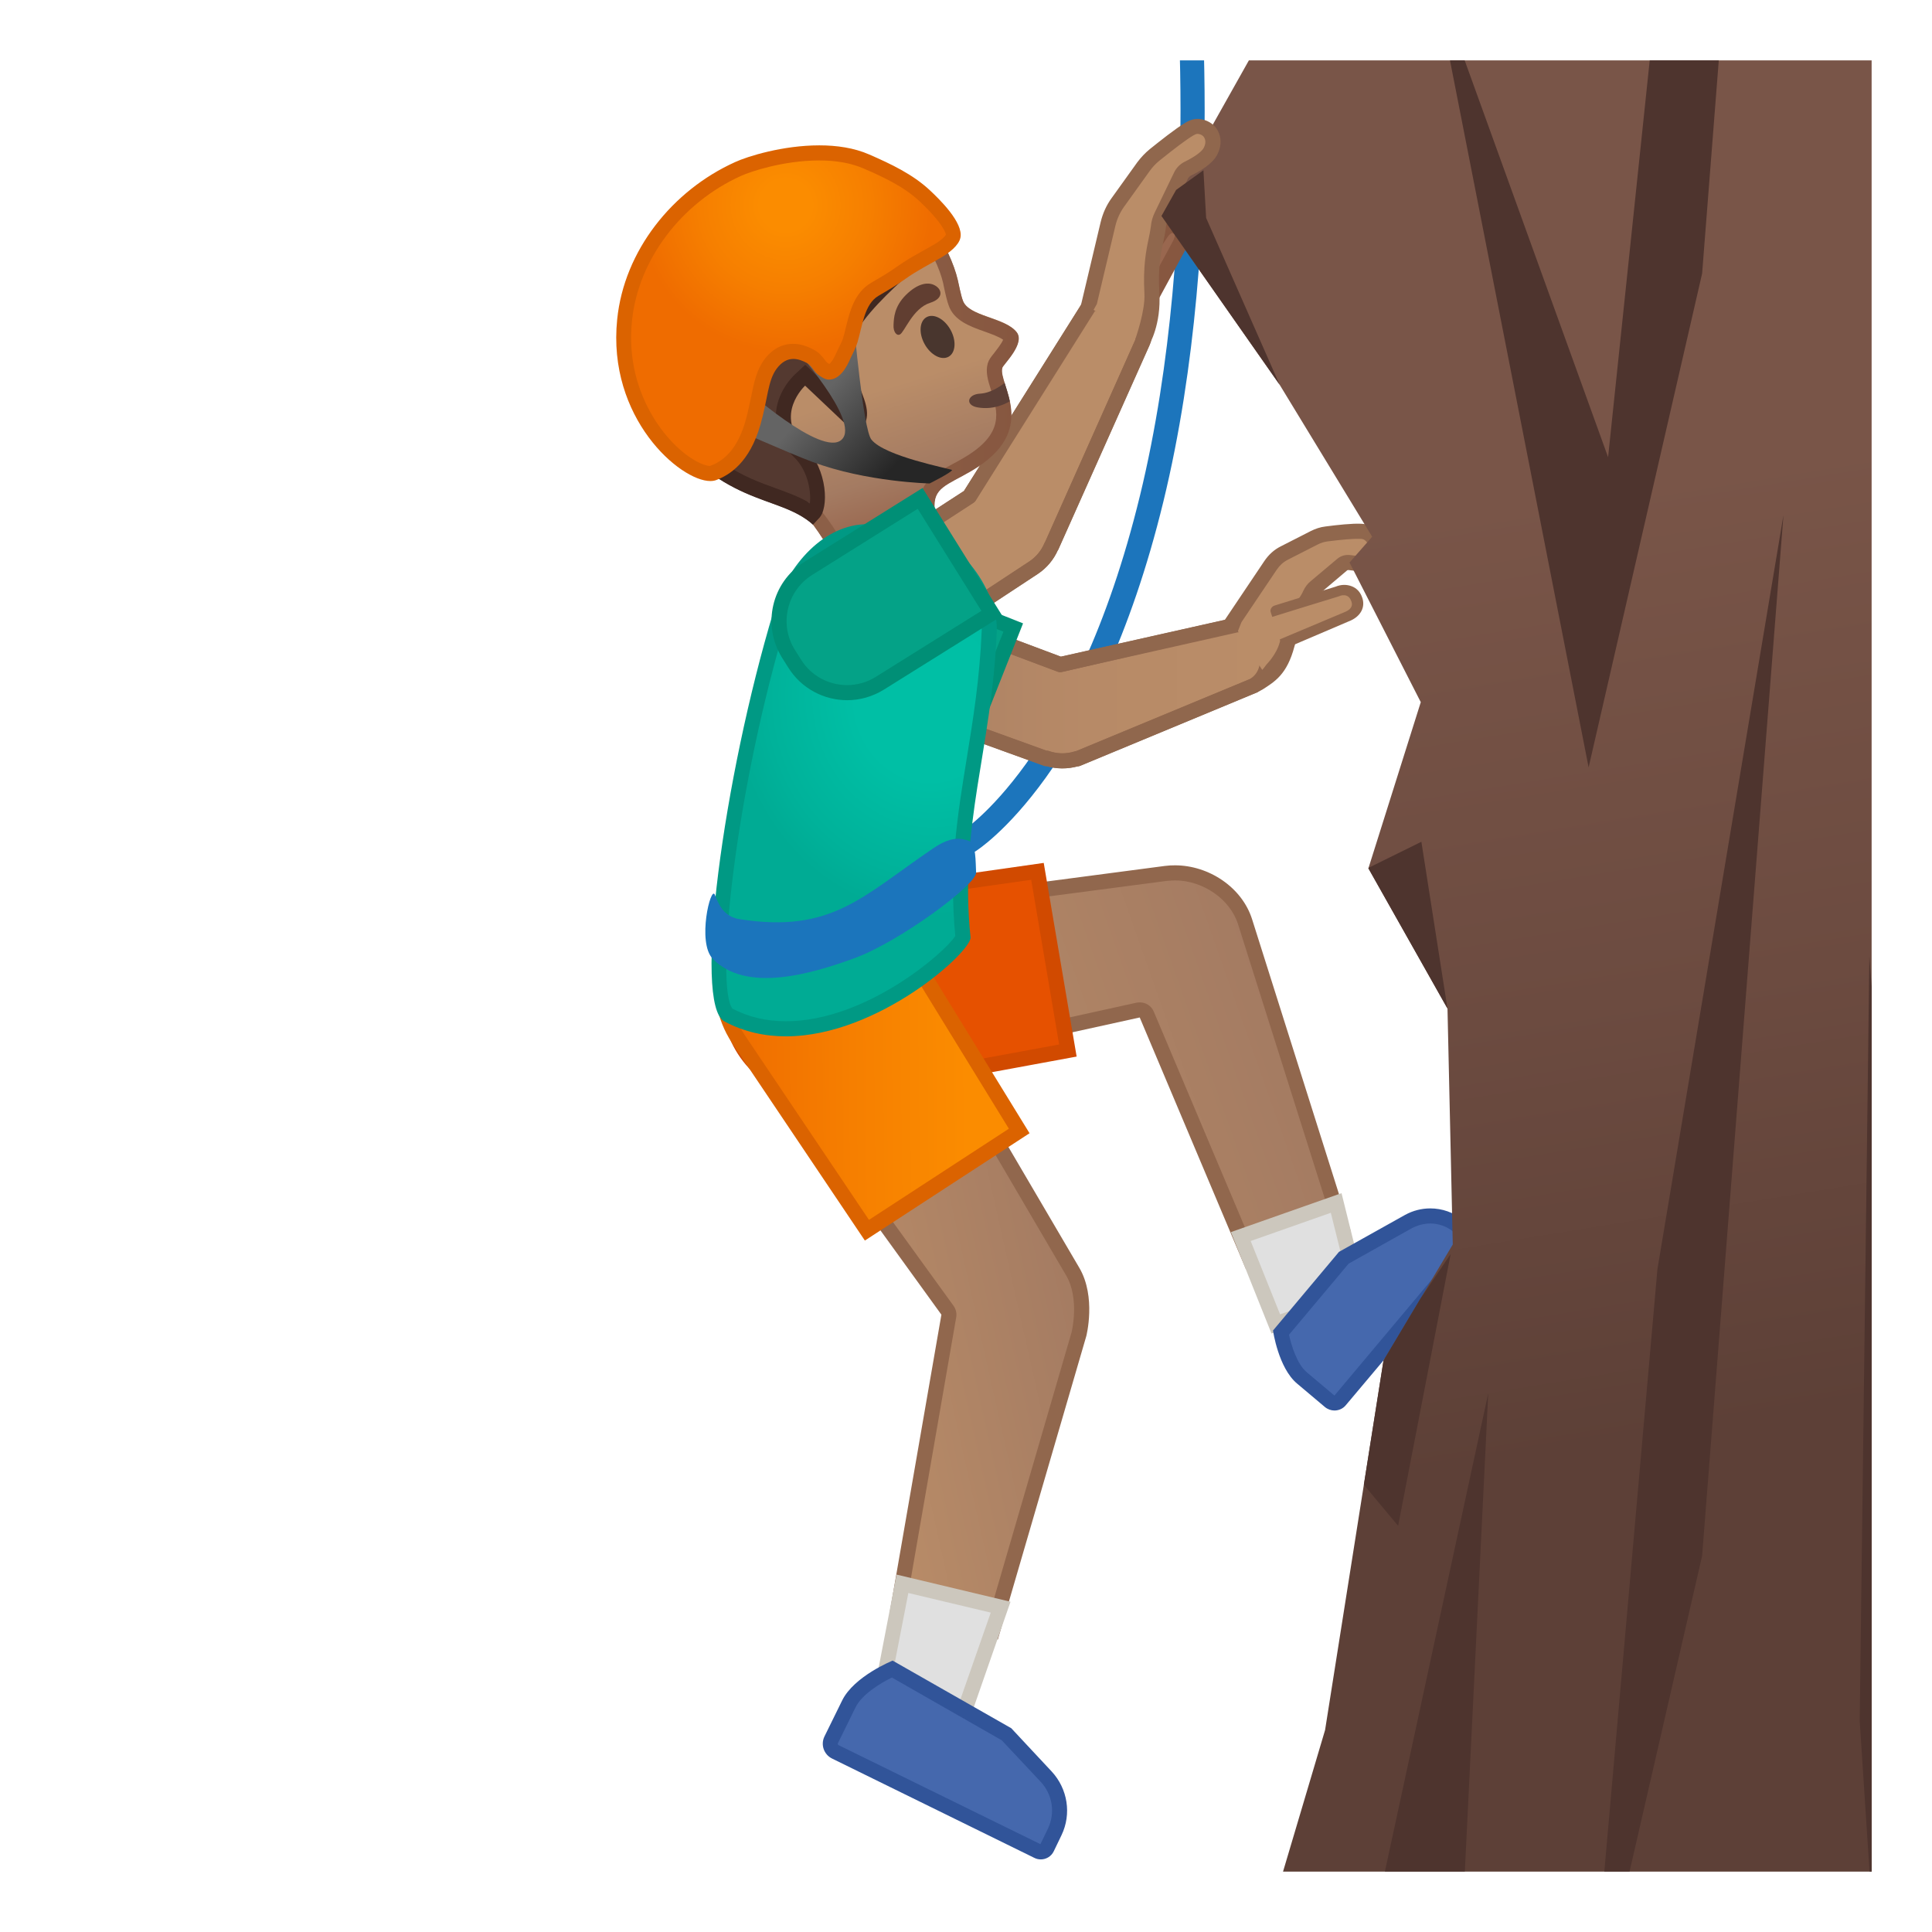 <svg enable-background="new 0 0 128 128" viewBox="0 0 128 128" xmlns="http://www.w3.org/2000/svg" xmlns:xlink="http://www.w3.org/1999/xlink"><defs><rect id="i" x="4" y="4" width="120" height="120"/></defs><clipPath id="a"><use xlink:href="#i"/></clipPath><path d="m78.47-4.96s2.17 20.17-2.17 38-12.09 22.68-12.09 22.68" clip-path="url(#a)" fill="none" stroke="#1C75BC" stroke-linecap="round" stroke-linejoin="round" stroke-miterlimit="10" stroke-width="1.6"/><g clip-path="url(#a)"><linearGradient id="g" x1="57.303" x2="83.977" y1="45.209" y2="45.209" gradientUnits="userSpaceOnUse"><stop stop-color="#A47B62" offset="0"/><stop stop-color="#AD8264" offset=".191"/><stop stop-color="#B78A67" offset=".551"/><stop stop-color="#BA8D68" offset="1"/></linearGradient><path d="m57.3 45.91 2.22-5.91 10.72 4.02h0.02l11.49-2.58c1.83-0.52 3.23 2.86 1.29 3.99l-11.67 4.84v-0.02c-0.68 0.22-1.39 0.2-2.03-0.02l-0.01 0.03-12.03-4.35z" fill="url(#g)" stroke="#91674D" stroke-linecap="round" stroke-linejoin="round" stroke-miterlimit="10"/><path d="m70.37 50.91c-0.35 0-0.7-0.05-1.04-0.15-0.06 0-0.12 0-0.18-0.03l-12.02-4.35c-0.13-0.04-0.23-0.14-0.28-0.26-0.06-0.12-0.06-0.26-0.01-0.38l2.22-5.91c0.05-0.12 0.14-0.22 0.26-0.28s0.26-0.06 0.38-0.01l10.59 3.97 11.36-2.55c1-0.28 2.07 0.34 2.58 1.53 0.47 1.1 0.37 2.62-0.93 3.38l-11.73 4.87c-0.06 0.02-0.12 0.04-0.18 0.04-0.35 0.09-0.68 0.13-1.02 0.13zm-1.02-1.17c0.05 0 0.1 0.01 0.15 0.03 0.55 0.19 1.14 0.2 1.71 0.02 0.03-0.01 0.06-0.02 0.09-0.02l11.55-4.79c0.27-0.16 0.51-0.27 0.94-0.77 0.31-0.35-0.3-0.87-0.49-1.32-0.25-0.6-0.81-1.21-1.43-1.04l-11.49 2.67c-0.01 0-0.03 0-0.04 0.01-0.1 0.02-0.18 0.01-0.26-0.02l-10.26-3.85-1.86 4.97 11.38 4.12c0-0.01 0-0.01 0.01-0.01z" fill="#90674D"/><path d="m81.68 41.17 2.5-3.72c0.24-0.35 0.54-0.63 0.9-0.81l2-1.02c0.25-0.13 0.52-0.21 0.81-0.25 0.61-0.08 1.7-0.2 2.27-0.17 0.29 0.01 0.5 0.09 0.75 0.36 0.45 0.5 0.46 1.22-0.02 1.58-0.34 0.25-1.07 0.19-1.47 0.13-0.19-0.03-0.37 0.02-0.51 0.13l-1.76 1.48c-0.15 0.13-0.27 0.28-0.36 0.47-0.33 0.7-0.99 1.3-1.53 3.33-0.44 1.66-1.11 2.47-1.11 2.47s-1.81-2.59-2.47-3.98z" fill="#BA8D68"/><path d="m91.28 35.23c-0.32-0.35-0.63-0.51-1.1-0.53-0.58-0.03-1.6 0.08-2.36 0.18-0.35 0.04-0.67 0.15-0.97 0.3l-2 1.02c-0.44 0.22-0.8 0.55-1.09 0.98l-2.66 3.96 0.12 0.26c0.07 0.15 0.16 0.32 0.25 0.48 0.09-0.02 0.19-0.03 0.29-0.02 0.08 0.01 0.25-0.03 0.25-0.03l0.24-0.61 2.34-3.48c0.19-0.28 0.43-0.5 0.72-0.65l2-1.02c0.2-0.1 0.41-0.17 0.64-0.2 1.02-0.13 1.79-0.19 2.19-0.17 0.17 0.01 0.25 0.03 0.4 0.2s0.23 0.38 0.21 0.56c-0.01 0.12-0.07 0.21-0.16 0.28-0.08 0.06-0.41 0.14-1.1 0.04-0.34-0.05-0.66 0.04-0.9 0.25l-1.76 1.48c-0.21 0.17-0.37 0.39-0.49 0.65-0.08 0.18-0.19 0.36-0.32 0.55-0.35 0.56-0.83 1.33-1.24 2.86-0.21 0.79-0.86 1.44-0.86 1.44s-0.21 0.29-0.33 0.41-0.24 0.27-0.37 0.36c0.15 0.22 0.23 0.32 0.24 0.34l-0.21 0.76 0.4-0.2c0.82-0.53 1.62-1 2.11-2.85 0.37-1.38 0.78-2.05 1.12-2.58 0.15-0.24 0.28-0.45 0.38-0.67 0.06-0.12 0.13-0.22 0.23-0.3l1.76-1.49c0.02-0.02 0.06-0.03 0.11-0.02 0.85 0.12 1.47 0.04 1.84-0.23 0.32-0.23 0.51-0.58 0.56-0.98 0.02-0.47-0.14-0.95-0.48-1.33z" fill="#90674D"/><path d="m88.61 39.19c0.53-0.2 1.06-0.08 1.29 0.49s-0.13 0.99-0.66 1.19l-4.29 1.82-0.76-2.15 4.42-1.35z" fill="#BA8D68"/><path d="m89.55 38.84c-0.32-0.12-0.68-0.13-1.07 0.03l-4.04 1.25c-0.18 0.06-0.3 0.24-0.26 0.41 0.06 0.22 0.03 0.07 0.11 0.34 0.33-0.11 4.41-1.36 4.41-1.36 0.01 0 0.02-0.01 0.02-0.01 0.14-0.06 0.33-0.1 0.5-0.03 0.13 0.05 0.23 0.16 0.3 0.34 0.17 0.41-0.14 0.63-0.45 0.75l-4.28 1.8s0.01 0.08 0.14 0.32c0.07 0.14 0.28 0.21 0.45 0.17 0.02 0 0.08-0.02 0.11-0.03 0.01 0 0.01 0 0.02-0.01l3.84-1.64c0.8-0.3 1.15-0.96 0.88-1.63-0.12-0.33-0.36-0.58-0.68-0.7z" fill="#90674D"/><linearGradient id="f" x1="53.629" x2="81.869" y1="79.877" y2="79.877" gradientTransform="matrix(.943 -.333 .333 .943 -19.364 18.537)" gradientUnits="userSpaceOnUse"><stop stop-color="#BA8D68" offset="0"/><stop stop-color="#A47B62" offset="1"/></linearGradient><path d="m75.99 67.23c-0.08-0.19-0.26-0.31-0.46-0.31-0.04 0-0.07 0-0.11 0.01l-19.3 4.25-1.75-10.29 22.88-3.01c0.2-0.03 0.4-0.04 0.6-0.04 2.09 0 4.05 1.36 4.65 3.24 0.24 0.76 5.46 17.25 6.4 20.23l-6.06 2.14-6.85-16.22z" fill="url(#f)"/><path d="m77.85 58.33c1.85 0 3.64 1.24 4.17 2.89 0.23 0.72 5.01 15.85 6.25 19.77l-5.16 1.82-6.67-15.79c-0.16-0.38-0.53-0.61-0.92-0.61-0.07 0-0.14 0.01-0.22 0.02l-18.79 4.13-1.57-9.26 22.37-2.94c0.18-0.01 0.36-0.03 0.54-0.03m0-1c-0.22 0-0.45 0.01-0.67 0.04l-23.4 3.08 1.92 11.32 19.81-4.36 7.03 16.66 6.96-2.46s-6.28-19.86-6.54-20.69c-0.67-2.14-2.88-3.59-5.11-3.59z" fill="#91674D"/><circle cx="54.75" cy="66.12" r="5.74" fill="#FBC11B"/><polygon points="82.21 81.92 88.53 79.7 90.04 85.77 84.53 87.71" fill="#E0E0E0"/><path d="m88.17 80.35 1.27 5.1-4.63 1.63-1.95-4.86 5.31-1.87m0.71-1.3-7.33 2.58 2.69 6.72 6.39-2.25-1.75-7.05z" fill="#CCC7BD"/><path d="m54.63 72.47c-3.09 0-5.71-2.22-6.23-5.27-0.28-1.67 0.1-3.34 1.08-4.72s2.44-2.29 4.1-2.58l0.18-0.03 14.98-2.14 2.02 11.88-15.06 2.78c-0.35 0.05-0.71 0.08-1.07 0.08z" fill="#E65100"/><path d="m68.32 58.29 1.85 10.91-14.56 2.68c-0.33 0.06-0.66 0.08-0.99 0.08-2.85 0-5.26-2.04-5.74-4.86-0.54-3.17 1.6-6.19 4.77-6.73l0.14-0.03 14.53-2.05m0.83-1.12-15.66 2.23c-3.72 0.63-6.22 4.16-5.59 7.88 0.57 3.33 3.46 5.69 6.73 5.69 0.38 0 0.77-0.03 1.15-0.1l15.55-2.87-2.18-12.83z" fill="#D14A00"/><path d="m88.41 92.95c-0.08 0-0.2-0.02-0.31-0.11l-1.84-1.55c-0.89-0.75-1.28-2.41-1.39-3l4.17-4.96 4.3-2.41c0.43-0.24 0.93-0.37 1.42-0.37 0.68 0 1.33 0.24 1.85 0.67l0.83 0.69c0.07 0.06 0.12 0.15 0.12 0.24 0.01 0.1-0.02 0.19-0.09 0.27l-8.7 10.34c-0.08 0.13-0.22 0.19-0.36 0.19z" fill="#4568AD"/><path d="m94.76 81.06c0.56 0 1.11 0.2 1.53 0.55l0.72 0.6-8.6 10.25-1.84-1.55c-0.63-0.53-1.01-1.75-1.17-2.48l3.95-4.71 4.21-2.36c0.38-0.19 0.79-0.3 1.2-0.3m0-1c-0.57 0-1.14 0.14-1.67 0.43l-4.38 2.45-4.37 5.21s0.35 2.48 1.6 3.52l1.84 1.55c0.18 0.15 0.41 0.23 0.63 0.23 0.28 0 0.57-0.12 0.76-0.36l8.7-10.34c0.31-0.37 0.26-0.91-0.1-1.22l-0.83-0.69c-0.63-0.52-1.4-0.78-2.18-0.78z" fill="#315499"/><path d="m55.78 46.65c-2.08-0.83-3.11-3.19-2.29-5.28l0.28-0.71c0.62-1.56 2.1-2.57 3.78-2.57 0.51 0 1.01 0.1 1.5 0.29l8.07 3.2-3.27 8.27-8.07-3.2z" fill="#04A287"/><path d="m57.56 38.59c0.45 0 0.89 0.08 1.31 0.25l7.61 3.01-2.91 7.34-7.61-3.01c-1.83-0.72-2.73-2.8-2-4.63l0.28-0.71c0.54-1.36 1.85-2.25 3.32-2.25m0-1c-1.82 0-3.54 1.09-4.25 2.89l-0.28 0.71c-0.93 2.35 0.22 5 2.57 5.93l8.54 3.38 3.64-9.2-8.54-3.38c-0.55-0.23-1.12-0.33-1.68-0.33z" fill="#008F76"/></g><g clip-path="url(#a)"><linearGradient id="e" x1="94.913" x2="110.79" y1="-2.5" y2="95.25" gradientUnits="userSpaceOnUse"><stop stop-color="#795548" offset=".364"/><stop stop-color="#6C4B40" offset=".705"/><stop stop-color="#5D4037" offset="1"/></linearGradient><polygon points="129.72 129.87 128.72 -1.53 86.41 -2.53 76.95 14.31 84.78 25.49 90.91 35.56 89.41 37.27 94.13 46.52 90.66 57.53 95.9 66.82 96.25 82.45 91.66 90.14 87.79 114.62 82.94 130.95 97.6 130.95" fill="url(#e)"/><path d="m75.27 21.51c-0.5-0.28-1.04-0.65-1.66-1.13l3.24-4.82c0.24-0.4 0.52-0.61 0.79-0.61 0.12 0 0.24 0.04 0.37 0.12 0.2 0.12 0.29 0.27 0.31 0.47 0.01 0.23-0.07 0.51-0.25 0.8l-2.8 5.17z" fill="#99674F"/><path d="m77.65 15.44c0.02 0 0.06 0.01 0.12 0.05 0.04 0.02 0.05 0.04 0.06 0.04 0.02 0.04 0.01 0.24-0.19 0.58l-2.54 4.69c-0.28-0.18-0.55-0.36-0.79-0.55l2.97-4.43c0.01-0.02 0.02-0.03 0.03-0.05 0.14-0.24 0.29-0.33 0.34-0.33m0-1c-0.48 0-0.91 0.33-1.21 0.83l-3.49 5.2c0.77 0.62 1.64 1.26 2.52 1.69 0.03-0.04 0.06-0.07 0.08-0.11l2.97-5.47c0.43-0.72 0.49-1.53-0.23-1.96-0.23-0.12-0.44-0.18-0.64-0.18z" fill="#875740"/><linearGradient id="d" x1="86.5" x2="81.338" y1="30.612" y2="40.759" gradientTransform="matrix(.962 -.274 -.274 -.962 23.434 120.17)" gradientUnits="userSpaceOnUse"><stop stop-color="#A47B62" offset="0"/><stop stop-color="#AD8264" offset=".191"/><stop stop-color="#B78A67" offset=".551"/><stop stop-color="#BA8D68" offset="1"/></linearGradient><path d="m74.92 20.9c0.73 0.25 1.08 1.08 0.77 1.78l-6.03 13.52h-0.01c-0.25 0.58-0.65 1.06-1.15 1.4l-10.72 7.06-3.46-5.33 9.9-6.43 8.11-12.89 2.59 0.89z" fill="url(#d)" stroke="#91674D" stroke-linecap="round" stroke-linejoin="round" stroke-miterlimit="10"/><path d="m57.79 45.15c-0.03 0-0.07 0-0.1-0.01-0.13-0.03-0.24-0.11-0.32-0.22l-3.46-5.33c-0.07-0.11-0.1-0.25-0.07-0.38s0.11-0.24 0.22-0.32l9.81-6.37 8.05-12.8c0.12-0.2 0.37-0.28 0.59-0.21l2.59 0.91c0.48 0.17 0.87 0.53 1.07 1s0.2 1-0.01 1.46l-6.04 13.52c-0.01 0.02-0.02 0.04-0.04 0.06-0.28 0.63-0.73 1.16-1.3 1.54l-10.72 7.06c-0.08 0.06-0.18 0.09-0.27 0.09zm-2.78-5.69 2.92 4.49 10.3-6.78c0.42-0.29 0.76-0.69 0.96-1.17 0.01-0.03 0.02-0.05 0.04-0.07l6-13.45c0.09-0.21 0.1-0.44 0-0.66-0.09-0.21-0.26-0.37-0.48-0.45l-2.3-0.83-7.81 12.61c-0.04 0.06-0.09 0.11-0.15 0.15l-9.48 6.16z" fill="#90674D"/><path d="m72.12 20.26 1.29-5.43c0.12-0.51 0.34-0.99 0.65-1.42l1.7-2.36c0.21-0.29 0.46-0.56 0.74-0.79 0.6-0.49 1.68-1.34 2.27-1.69 0.31-0.18 0.55-0.25 0.89-0.13 0.64 0.21 0.89 0.93 0.52 1.61-0.26 0.48-1.03 0.9-1.47 1.12-0.21 0.1-0.38 0.27-0.48 0.47l-1.29 2.67c-0.11 0.23-0.18 0.47-0.21 0.72-0.09 0.93-0.57 1.97-0.42 4.39 0.12 1.97-0.69 3.1-0.69 3.1s-2.34-1.29-3.5-2.26z" fill="#BA8D68"/><path d="m80.76 8.83c-0.16-0.42-0.49-0.72-0.93-0.87-0.57-0.19-0.96-0.03-1.31 0.18-0.63 0.37-1.73 1.25-2.33 1.73-0.32 0.26-0.6 0.56-0.84 0.88l-1.7 2.37c-0.35 0.48-0.59 1.02-0.73 1.6l-1.36 5.73 0.51 0.71s0.44-0.71 0.6-1.02l1.23-5.19c0.11-0.45 0.3-0.87 0.57-1.25l1.7-2.37c0.18-0.25 0.4-0.49 0.65-0.69 0.99-0.8 1.79-1.4 2.21-1.65 0.23-0.14 0.32-0.14 0.48-0.09 0.15 0.05 0.26 0.15 0.31 0.29 0.07 0.18 0.04 0.4-0.07 0.61-0.14 0.26-0.62 0.6-1.25 0.91-0.31 0.15-0.56 0.4-0.71 0.71l-1.29 2.67c-0.14 0.29-0.22 0.58-0.25 0.89-0.03 0.25-0.08 0.5-0.14 0.79-0.17 0.79-0.39 1.87-0.29 3.67 0.07 1.12-0.58 2.96-0.59 2.99-0.05 0.15 0.13 0.51 0.15 0.52l0.39 0.21 0.34-0.28c0.04-0.05 0.83-1.37 0.7-3.49-0.1-1.66 0.1-2.63 0.27-3.41 0.07-0.33 0.13-0.62 0.16-0.9 0.02-0.19 0.07-0.37 0.16-0.55l1.29-2.67c0.05-0.11 0.14-0.19 0.24-0.24 0.6-0.29 1.37-0.75 1.69-1.33 0.27-0.48 0.32-1.01 0.14-1.46z" fill="#90674D"/><linearGradient id="c" x1="55.806" x2="55.806" y1="90.647" y2="110.78" gradientTransform="matrix(-.954 .298 .298 .954 79.239 -87.268)" gradientUnits="userSpaceOnUse"><stop stop-color="#BA8D68" offset=".55"/><stop stop-color="#A47B62" offset=".83"/><stop stop-color="#99674F" offset="1"/></linearGradient><path d="m42.8 19.43c0.53-4.09 4.47-7.28 8.41-8.49 4.41-1.36 8.07 0.49 10.49 3.93 0.88 1.24 1.51 2.61 1.75 3.68 0.03 0.13 0.22 1.07 0.33 1.34 0.35 1.08 2.79 1.11 3.56 2.11 0.59 0.75-0.89 2.14-0.95 2.36-0.31 1.09 2.56 4.14-2.06 6.84-1.61 0.94-2.56 1.09-2.42 2.53l-0.22 3.49-5.02 3.18s-0.83-2.99-2.82-5.66c-1.22-1.63-3.44-2.56-5.58-3.33-4.22-1.52-5.9-8.57-5.47-11.98z" fill="url(#c)"/><linearGradient id="b" x1="42.737" x2="67.494" y1="25.447" y2="25.447" gradientUnits="userSpaceOnUse"><stop stop-color="#91674D" offset="0"/><stop stop-color="#875740" offset="1"/></linearGradient><path d="m54.06 11.49c3.34 0 5.56 2.15 6.83 3.95 0.77 1.09 1.37 2.33 1.6 3.33l0.02 0.11c0.13 0.63 0.24 1.08 0.34 1.35 0.35 1.02 1.43 1.4 2.39 1.74 0.41 0.15 0.96 0.34 1.22 0.54-0.11 0.27-0.48 0.73-0.61 0.9-0.21 0.26-0.34 0.43-0.41 0.67-0.16 0.57 0.02 1.15 0.22 1.77 0.45 1.42 0.92 2.89-1.82 4.49-0.29 0.17-0.56 0.32-0.81 0.45-1.1 0.59-2.25 1.2-2.11 2.96l-0.18 2.91-3.52 2.23c-0.45-1.18-1.27-3.01-2.56-4.73-1.35-1.81-3.7-2.84-6.04-3.67-3.7-1.33-5.23-7.82-4.83-10.92 0.49-3.79 4.34-6.63 7.71-7.67 0.87-0.27 1.73-0.41 2.56-0.41m0-1c-0.91 0-1.86 0.14-2.85 0.45-3.94 1.21-7.88 4.4-8.41 8.49-0.44 3.41 1.24 10.46 5.49 11.99 2.14 0.77 4.36 1.7 5.58 3.33 2 2.67 2.82 5.66 2.82 5.66l5.02-3.18 0.22-3.49c-0.14-1.43 0.81-1.59 2.42-2.53 4.62-2.7 1.75-5.76 2.06-6.84 0.06-0.22 1.54-1.61 0.95-2.36-0.78-0.99-3.22-1.03-3.57-2.11-0.11-0.27-0.3-1.21-0.33-1.34-0.25-1.07-0.87-2.43-1.75-3.68-1.89-2.68-4.51-4.39-7.65-4.39z" fill="url(#b)"/><path d="m53.82 34.06c-0.78-0.57-1.68-0.9-2.61-1.24-2.07-0.75-4.64-1.68-7.59-5.87-1.48-2.11-2.01-4.49-1.52-6.89 0.59-2.92 2.66-5.73 5.53-7.52 1.88-1.17 4.08-1.81 6.2-1.81 3.6 0 6.54 1.8 8.32 5.07-0.2 0.19-0.55 0.48-0.89 0.77-2.37 2.03-4.93 4.33-5.32 6.05-0.27 1.17 0.17 2.25 0.55 3.19 0.47 1.14 0.64 1.73 0.23 2.21l-3.38-3.19-0.34 0.32c-0.04 0.04-1.08 1.02-1.1 2.4-0.01 0.85 0.35 1.66 1.09 2.39 0.89 0.88 1.18 2.18 1.17 3.03-0.01 0.61-0.16 0.91-0.25 0.99l-0.09 0.1z" fill="#543930"/><path d="m53.83 11.24c3.27 0 5.98 1.58 7.68 4.47-0.18 0.15-0.38 0.33-0.58 0.5-2.54 2.17-5.06 4.45-5.48 6.32-0.3 1.33 0.19 2.53 0.58 3.49 0.19 0.46 0.31 0.78 0.37 1.03l-2.37-2.24-0.68-0.64-0.69 0.64c-0.13 0.12-1.24 1.19-1.26 2.76-0.01 0.68 0.19 1.72 1.24 2.75 0.95 0.94 1.11 2.42 1.01 3.04-0.71-0.43-1.48-0.7-2.27-0.99-2.11-0.76-4.49-1.63-7.35-5.69-1.4-1.99-1.9-4.24-1.44-6.51 0.57-2.79 2.55-5.48 5.3-7.19 1.8-1.13 3.91-1.74 5.94-1.74m0-1c-2.29 0-4.58 0.71-6.47 1.89-4.92 3.06-8.13 9.47-4.16 15.12 4.58 6.52 8.29 5.39 10.66 7.51l0.38-0.41c0.7-0.64 0.59-3.26-0.9-4.74-2.12-2.1 0-4.06 0-4.06l3.37 3.19c2.02-1.49-0.83-3.61-0.29-5.98 0.55-2.4 6.44-6.64 6.32-6.87-2.05-4.06-5.48-5.66-8.91-5.65z" fill="#402821"/><defs><path id="s" d="m49.76 27.32 3.96 6.27 0.77 0.35s-0.15 0.3-0.25 0.39l-0.38 0.41c-2.37-2.11-6.08-0.99-10.66-7.51-3.97-5.65-0.77-12.06 4.16-15.12 4.71-2.93 12.16-2.79 15.43 3.76 0.02 0.05-0.64 0.59-0.64 0.59l-0.62-1.02-6.73 5.15-5.04 6.73z"/></defs><clipPath id="r"><use xlink:href="#s"/></clipPath><g clip-path="url(#r)"><path d="m53.83 11.25c1.95 0 5.46 0.59 7.72 4.43-0.18 0.15-0.39 0.33-0.58 0.5-2.55 2.18-5.08 4.47-5.5 6.33-0.3 1.33 0.19 2.53 0.58 3.49 0.19 0.46 0.31 0.78 0.37 1.03l-2.37-2.24c-0.19-0.18-0.44-0.27-0.69-0.27-0.24 0-0.49 0.09-0.68 0.27-0.13 0.12-1.24 1.19-1.26 2.76-0.01 0.68 0.19 1.72 1.24 2.75 0.95 0.94 1.11 2.42 1.01 3.04-0.71-0.43-1.48-0.7-2.27-0.99-2.11-0.76-4.49-1.63-7.35-5.69-1.4-1.99-1.9-4.24-1.44-6.51 0.57-2.79 2.55-5.48 5.3-7.19 1.77-1.1 3.87-1.71 5.92-1.71m0-1c-2.29 0-4.58 0.7-6.46 1.87-4.92 3.06-8.13 9.47-4.16 15.12 4.58 6.52 8.29 5.39 10.66 7.51l0.38-0.41c0.7-0.64 0.59-3.26-0.9-4.74-2.12-2.1 0-4.06 0-4.06l3.37 3.19c2.02-1.49-0.83-3.61-0.29-5.98 0.55-2.4 6.46-6.66 6.34-6.89-2.03-4.01-5.49-5.61-8.94-5.61z" fill="#402821"/></g><path d="m63.87 25.24 1.98-0.62s0.23 0.94 0.29 1.33c0.35 2.15 0.07 4.75-3.33 6.18-0.31 0.13-0.49-4.98-0.49-4.98l1.55-1.91z" fill="none"/><defs><path id="q" d="m42.8 19.43c0.53-4.09 4.47-7.28 8.41-8.49 5.45-1.68 9.69 1.07 11.94 6.13 0 0 0.71 2.22 1.09 3.12 0.59 1.86 1.85 0.78 2.84 1.88 0.94 1.04-0.62 2.06-0.68 2.28-0.31 1.09 2.56 4.14-2.06 6.84-1.61 0.94-2.56 1.09-2.42 2.53l0.86 3.7-4.23 2.64s-4.01-6.41-10.27-8.65c-4.23-1.52-5.91-8.57-5.48-11.98z"/></defs><clipPath id="p"><use xlink:href="#q"/></clipPath><g clip-path="url(#p)"><path d="m69.21 23.21c-0.32 2.03-2.25 4.17-4.45 3.78-0.84-0.15-0.67-0.87 0.18-0.91 1.37-0.08 2.98-1.77 3.18-3.05 0.14-0.84 1.23-0.66 1.09 0.18z" fill="#5D4037"/></g><ellipse transform="matrix(.874 -.486 .486 .874 -3.039 32.98)" cx="62.12" cy="22.35" rx=".98" ry="1.5" fill="#49362E"/><path d="m61.63 20.06c0.95-0.3 0.78-0.95 0.23-1.19-0.4-0.18-1.06-0.11-1.86 0.69-0.75 0.76-0.78 1.5-0.8 1.96-0.03 0.46 0.2 0.75 0.42 0.64 0.31-0.15 0.84-1.73 2.01-2.1z" fill="#613E31"/><linearGradient id="o" x1="43.739" x2="60.721" y1="86.869" y2="86.869" gradientTransform="matrix(.976 -.219 .219 .976 -7.006 12.788)" gradientUnits="userSpaceOnUse"><stop stop-color="#BA8D68" offset="0"/><stop stop-color="#A47B62" offset="1"/></linearGradient><path d="m59.49 106.55 3.36-19.36c0.02-0.13-0.01-0.27-0.09-0.38l-12.1-16.74 8.74-5.7 11.65 19.88c1.01 1.73 0.41 4.12 0.41 4.14l-5.72 19.63-6.25-1.47z" fill="url(#o)"/><path d="m59.25 65.08 11.39 19.43c0.9 1.54 0.36 3.74 0.36 3.74l-5.59 19.19-5.34-1.26 3.28-18.9c0.05-0.27-0.02-0.54-0.17-0.76l-11.8-16.31 7.87-5.13m0.33-1.41-9.62 6.27 12.41 17.16-3.44 19.82 7.18 1.7 5.86-20.1s0.67-2.59-0.46-4.52-11.93-20.33-11.93-20.33z" fill="#91674D"/><circle cx="54.39" cy="65.23" r="5.74" fill="#FBC11B"/><polygon points="58.59 111.16 59.79 104.93 66.3 106.48 63.72 113.87" fill="#E0E0E0"/><path d="m60.18 105.54 5.46 1.3-2.21 6.32-4.29-2.27 1.04-5.35m-0.78-1.22-1.37 7.11 5.97 3.16 2.95-8.47-7.55-1.8z" fill="#CCC7BD"/><linearGradient id="n" x1="27.886" x2="47.437" y1="75.296" y2="75.296" gradientTransform="matrix(-1 .011 .011 1 94.496 -5.486)" gradientUnits="userSpaceOnUse"><stop stop-color="#FB8C00" offset=".171"/><stop stop-color="#F67F00" offset=".562"/><stop stop-color="#EF6C00" offset=".983"/></linearGradient><path d="m48.88 68.79c-0.92-1.41-1.24-3.1-0.89-4.76s1.32-3.08 2.74-4c1.03-0.67 2.23-1.03 3.45-1.03 2.15 0 4.14 1.07 5.31 2.88 0.01 0.01 0.02 0.03 0.03 0.04l7.99 13-10.08 6.58-8.55-12.71z" fill="url(#n)"/><path d="m54.19 59.51c1.98 0 3.81 0.99 4.89 2.65 0.01 0.02 0.03 0.04 0.04 0.06l7.72 12.56-9.27 6.04-8.26-12.29c-1.76-2.69-0.99-6.31 1.7-8.07 0.95-0.63 2.05-0.95 3.18-0.95m0-1c-1.28 0-2.57 0.36-3.72 1.11-3.16 2.06-4.05 6.29-1.99 9.45l8.82 13.12 10.91-7.11-8.28-13.47c-1.32-2.01-3.51-3.1-5.74-3.1z" fill="#DB6300"/><path d="m68.95 122.69c-0.07 0-0.14-0.02-0.21-0.05l-13.4-6.58c-0.15-0.07-0.25-0.19-0.31-0.34-0.05-0.15-0.04-0.31 0.03-0.45l1.17-2.38c0.57-1.17 2.27-2.04 2.87-2.32l7.58 4.32 2.64 2.81c0.92 1 1.14 2.44 0.56 3.65l-0.52 1.08c-0.08 0.16-0.23 0.26-0.41 0.26z" fill="#4568AD"/><path d="m59.09 111.14 7.28 4.16 2.58 2.75c0.79 0.85 0.97 2.07 0.48 3.1l-0.5 1.03-13.37-6.56c-0.04-0.02-0.07-0.08-0.05-0.12l1.17-2.38c0.42-0.86 1.64-1.6 2.41-1.98m0.05-1.12s-2.56 1.03-3.35 2.65l-1.17 2.38c-0.26 0.54-0.04 1.19 0.51 1.46l13.4 6.58c0.14 0.07 0.28 0.1 0.43 0.1 0.35 0 0.69-0.2 0.85-0.53l0.52-1.08c0.67-1.4 0.41-3.06-0.65-4.21l-2.68-2.87-7.86-4.48z" fill="#315499"/><radialGradient id="m" cx="34.352" cy="48.684" r="12.928" gradientTransform="matrix(-.98 .197 .216 1.078 84.596 -12.761)" gradientUnits="userSpaceOnUse"><stop stop-color="#00BFA5" offset=".364"/><stop stop-color="#00B29A" offset=".812"/><stop stop-color="#00AB94" offset="1"/></radialGradient><path d="m52.07 68.16c-1.4 0-2.69-0.31-3.84-0.93-1.43-0.76-0.24-14.19 3.5-26.58 0.96-3.19 3.32-5.42 5.73-5.42 0.36 0 0.72 0.05 1.07 0.14l1.92 0.17c3.02 0.47 5.18 4.12 5.09 6.25-0.13 3.21-0.57 5.91-1 8.52-0.62 3.77-1.2 7.33-0.74 11.83-0.24 0.89-6.02 6.02-11.73 6.02z" fill="url(#m)"/><path d="m57.46 35.73c0.31 0 0.63 0.04 0.94 0.13 0.06 0.02 0.12 0.03 0.17 0.03l1.29 0.11 0.51 0.04c2.78 0.46 4.75 3.79 4.67 5.74-0.13 3.18-0.57 5.87-0.99 8.46-0.61 3.75-1.19 7.29-0.76 11.77-0.66 1.07-5.9 5.65-11.22 5.65-1.29 0-2.49-0.28-3.55-0.84-1.13-1.51 0.11-14.18 3.69-26.03 0.9-2.98 3.05-5.06 5.25-5.06m0-1c-2.81 0-5.25 2.61-6.21 5.77-3.32 11.03-5.35 26.05-3.26 27.17 1.31 0.7 2.69 0.99 4.08 0.99 6.12 0 12.32-5.63 12.23-6.56-0.77-7.52 1.41-12.38 1.74-20.28 0.1-2.49-2.29-6.26-5.55-6.77-0.62-0.05-1.22-0.1-1.83-0.16-0.41-0.11-0.81-0.16-1.2-0.16z" fill="#009984"/><linearGradient id="l" x1="49.551" x2="49.551" y1="34.524" y2="41.273" gradientTransform="matrix(-.682 .732 .732 .682 62.675 -33.305)" gradientUnits="userSpaceOnUse"><stop stop-color="#646464" offset="0"/><stop stop-color="#262626" offset=".995"/></linearGradient><path d="m57.73 29.12c0.88 1.12 5.17 1.92 5.35 2.02-0.05 0.17-1.49 0.89-1.49 0.89s-4.18-0.09-7.77-1.43c-1.61-0.6-5.67-2.41-5.67-2.41l1.04-2.59s5.27 4.74 6.57 3.53-3.29-6.26-3.29-6.26l4.09-1.45c0.02 0.01 0.62 7.01 1.17 7.7z" fill="url(#l)"/><radialGradient id="k" cx="41.537" cy="24.182" r="9.923" gradientTransform="matrix(-.682 .732 .732 .682 62.675 -33.305)" gradientUnits="userSpaceOnUse"><stop stop-color="#FB8C00" offset=".171"/><stop stop-color="#F67F00" offset=".562"/><stop stop-color="#EF6C00" offset=".983"/></radialGradient><path d="m47.05 31.37c-0.63 0-1.86-0.61-3.07-1.95-0.93-1.03-3.04-3.89-2.6-8.21 0.43-4.21 3.38-8.15 7.52-10.02 0.61-0.28 2.91-1.06 5.38-1.06 1.21 0 2.26 0.19 3.12 0.57 1.36 0.59 2.77 1.25 3.87 2.28 1.94 1.81 1.9 2.55 1.87 2.68-0.05 0.25-0.45 0.64-0.98 0.95-0.25 0.15-0.5 0.29-0.75 0.42-0.57 0.32-1.16 0.65-1.72 1.05-0.51 0.37-1.08 0.7-1.62 1.02l-0.12 0.07c-0.92 0.54-1.2 1.66-1.43 2.65-0.06 0.25-0.12 0.49-0.19 0.72s-0.17 0.42-0.26 0.62c-0.05 0.11-0.11 0.23-0.16 0.34-0.32 0.76-0.66 1.14-0.99 1.14-0.02 0-0.13-0.01-0.45-0.25-0.06-0.05-0.13-0.14-0.21-0.24-0.13-0.17-0.29-0.38-0.53-0.52-0.42-0.23-0.8-0.35-1.17-0.35-0.58 0-1.09 0.28-1.5 0.84-0.45 0.6-0.59 1.32-0.78 2.24-0.1 0.48-0.21 1.03-0.38 1.64-0.51 1.77-1.37 2.87-2.64 3.34-0.06 0.02-0.13 0.03-0.21 0.03z" fill="url(#k)"/><path d="m54.28 10.63c1.14 0 2.12 0.18 2.93 0.53 1.32 0.57 2.69 1.21 3.73 2.19 1.67 1.57 1.72 2.19 1.73 2.19-0.04 0.11-0.31 0.38-0.75 0.64-0.24 0.14-0.49 0.28-0.74 0.42-0.58 0.32-1.19 0.66-1.77 1.08-0.5 0.36-1.03 0.67-1.6 1l-0.1 0.06c-1.11 0.65-1.42 1.93-1.67 2.96-0.06 0.24-0.11 0.47-0.18 0.69-0.05 0.18-0.14 0.35-0.24 0.55-0.06 0.12-0.11 0.23-0.18 0.37-0.24 0.56-0.42 0.75-0.5 0.81-0.04-0.02-0.09-0.06-0.16-0.11-0.03-0.02-0.08-0.1-0.13-0.16-0.15-0.2-0.35-0.47-0.7-0.66-0.49-0.27-0.95-0.41-1.41-0.41-0.51 0-1.26 0.18-1.9 1.04-0.51 0.69-0.68 1.5-0.87 2.44-0.1 0.48-0.21 1.01-0.37 1.6-0.46 1.61-1.22 2.6-2.36 3.01-0.42 0-1.53-0.48-2.7-1.79-0.88-0.98-2.89-3.7-2.47-7.82 0.41-4.04 3.25-7.81 7.23-9.61 0.59-0.27 2.79-1.02 5.18-1.02m0-1c-2.42 0-4.76 0.73-5.58 1.11-4.16 1.88-7.35 5.87-7.81 10.42-0.67 6.53 4.16 10.71 6.17 10.71 0.14 0 0.27-0.02 0.38-0.06 0.9-0.34 2.22-1.16 2.94-3.67 0.49-1.7 0.48-2.92 1.08-3.72 0.34-0.45 0.71-0.64 1.1-0.64 0.3 0 0.61 0.11 0.92 0.28 0.28 0.16 0.42 0.52 0.68 0.73 0.2 0.16 0.5 0.36 0.75 0.36 0.75 0 1.2-0.85 1.45-1.44 0.16-0.35 0.34-0.65 0.45-1.03 0.33-1.1 0.45-2.53 1.39-3.08 0.6-0.35 1.21-0.71 1.78-1.12 0.78-0.56 1.62-0.97 2.43-1.45 0.43-0.26 1.11-0.75 1.22-1.28 0.21-1-1.4-2.56-2.02-3.14-1.13-1.06-2.59-1.75-4.01-2.37-1.02-0.45-2.18-0.61-3.32-0.61z" fill="#DB6300"/><path d="m56.13 45.88c-1.43 0-2.73-0.72-3.48-1.93l-0.41-0.65c-0.58-0.93-0.76-2.03-0.52-3.1 0.25-1.07 0.89-1.98 1.82-2.56l7.42-4.63 4.75 7.61-7.42 4.63c-0.65 0.42-1.4 0.63-2.16 0.63z" fill="#04A287"/><path d="m60.8 33.71 4.22 6.76-6.99 4.37c-0.57 0.36-1.23 0.55-1.9 0.55-1.25 0-2.4-0.63-3.06-1.69l-0.41-0.65c-0.51-0.82-0.67-1.78-0.45-2.72s0.79-1.73 1.6-2.24l6.99-4.38m0.32-1.38-7.84 4.9c-2.16 1.35-2.81 4.18-1.47 6.34l0.41 0.65c0.87 1.4 2.37 2.17 3.91 2.17 0.83 0 1.67-0.23 2.43-0.7l7.84-4.9-5.28-8.46z" fill="#008F76"/></g><g clip-path="url(#a)"><defs><polygon id="j" points="129.72 129.87 128.72 -1.53 86.41 -2.53 76.95 14.31 84.78 25.49 90.91 35.56 89.41 37.27 94.13 46.52 90.66 57.53 95.9 66.82 96.25 82.45 91.66 90.14 87.79 114.62 82.94 130.95 97.6 130.95"/></defs><clipPath id="h"><use xlink:href="#j"/></clipPath><g clip-path="url(#h)" fill="#4E342E"><polygon points="96.51 135.01 98.6 92.31 89.52 134.33"/><polygon points="105.25 135.8 112.77 103.08 118.16 34.12 109.81 84.08"/><polygon points="123.85 63.36 123.21 114.01 126.59 165.82 129.03 132.34"/><polygon points="106.54 30.29 94.91 -1.89 105.25 50.84 112.77 18.12 118.16 -50.84 109.81 -0.88"/><polygon points="95.9 66.82 94.17 55.77 88.61 58.51 93.06 62.58"/><polygon points="92.63 101.09 87.82 95.33 96.11 83.08"/><polygon points="75.59 14.26 84.78 25.49 79.91 14.44 79.73 11.28"/></g></g><g clip-path="url(#a)"><path d="m47.22 63.52c2.23 2.3 6.59 0.98 9.37-0.03 2.98-1.08 8.13-4.89 8.08-5.68-0.04-0.74 0-1.92-0.46-2.09-0.58-0.21-1.22-0.32-2.45 0.53-4.66 3.17-6.67 5.59-12.75 4.65-1.12-0.17-1.43-1.09-1.65-1.62-0.27-0.65-1.19 3.16-0.14 4.24z" fill="#1B75BC"/></g><path d="m230.47-13.63" fill="none" stroke="#1C75BC" stroke-linecap="round" stroke-linejoin="round" stroke-miterlimit="10" stroke-width="1.6"/></svg>
